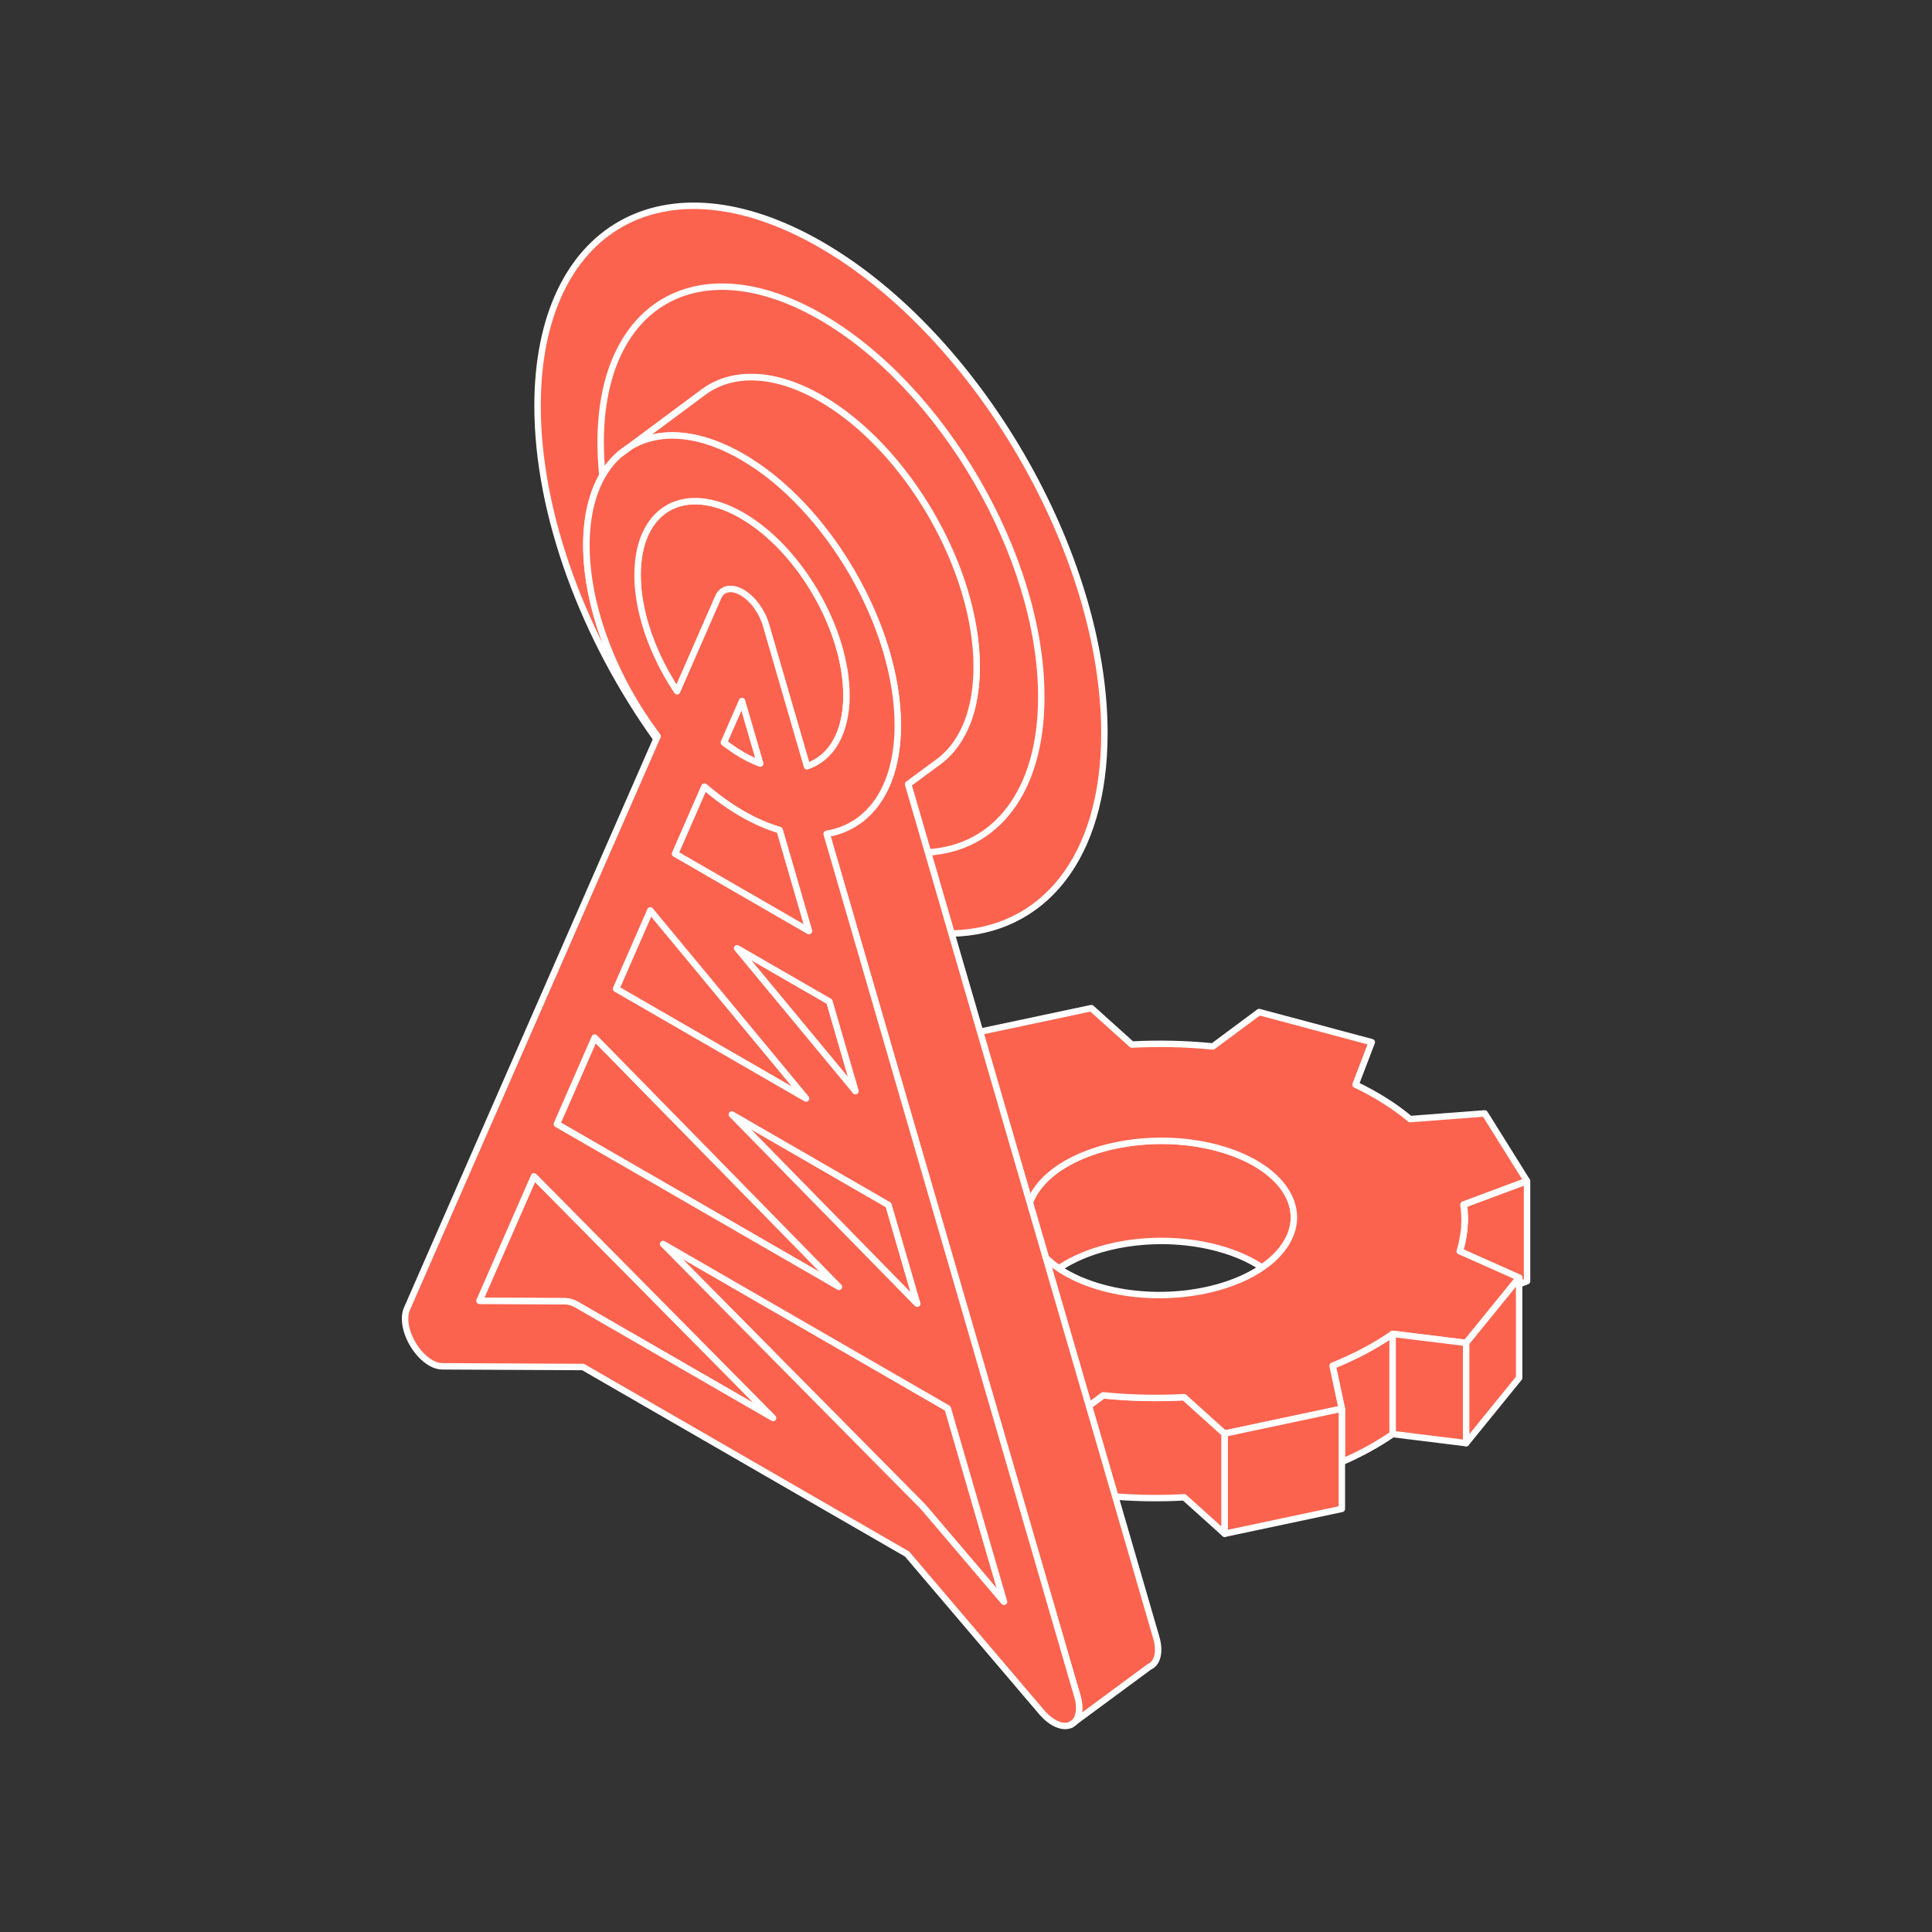 <?xml version="1.0" encoding="UTF-8"?>
<svg id="Layer_1" data-name="Layer 1" xmlns="http://www.w3.org/2000/svg" viewBox="0 0 300 300">
  <rect x="0" y="0" width="300" height="300" fill="#333333" stroke="none"/>
  <defs>
    <style>
      .cls-1 {
        fill-rule: evenodd;
      }

      .cls-1, .cls-2 {
        fill: #fc634e;
        stroke: #fff;
        stroke-linecap: round;
        stroke-linejoin: round;
      }
    </style>
  </defs>
  <path class="cls-1" d="M237.12,183.39v15.56l-1.23.46v-.97l-9.21-4.11s.03-.1.09-.28c.01-.04.02-.07.03-.12.02-.08.04-.17.07-.24.03-.13.07-.28.11-.45.02-.09.04-.17.06-.25.01-.02.02-.05.02-.07.01,0,.01-.01,0-.02,0-.01.01-.02,0-.02h0s0-.02,0-.02c0-.01,0-.02,0-.03.03-.08.04-.16.06-.23.02-.08.04-.15.04-.23.01-.04.02-.07.02-.11.02-.12.04-.23.06-.34.05-.31.09-.61.12-.92,0-.02,0-.06,0-.08.01-.09.02-.17.03-.25,0-.02,0-.04,0-.06.08-.74.1-1.37.07-1.89-.02-.95-.17-1.5-.2-1.63,0-.02,0-.02,0-.02l9.85-3.67Z"/>
  <g>
    <path class="cls-1" d="M190.17,222.6v15.56l-6.29-5.66c-3.55.2-7.14.16-10.72-.12l-4.09-14.07,2.23-1.66c4.19.43,8.43.51,12.58.29l6.29,5.66Z"/>
    <path class="cls-1" d="M216.25,207.12v15.57c-2.36,1.63-5.02,3.08-7.89,4.33v-8.27l-1.43-6.69c3.44-1.38,6.58-3.04,9.33-4.94Z"/>
    <path class="cls-1" d="M198.96,194.12c-.81,1-1.82,1.9-3,2.7-1.85-1.25-4.18-2.29-6.93-3.02-8.64-2.31-18.67-.88-24.59,3.15-.77-.52-1.46-1.07-2.05-1.65l-2.49-8.55c.32-.9.83-1.79,1.54-2.66,4.88-6.01,17.23-8.62,27.59-5.85,10.36,2.77,14.81,9.89,9.93,15.89Z"/>
    <path class="cls-1" d="M226.69,194.29l9.2,4.1-.02.03-1.11,1.37-7.1,8.74-.6-.07-10.81-1.33c-2.75,1.9-5.89,3.55-9.33,4.94l1.43,6.69-18.19,3.86-6.29-5.66c-4.16.22-8.39.13-12.58-.29l-2.23,1.66-1.15-3.94-4.78-16.44-.76-2.63c.59.58,1.28,1.13,2.05,1.65,1.85,1.24,4.18,2.28,6.93,3.02,8.64,2.31,18.67.88,24.59-3.15,1.18-.8,2.19-1.7,3-2.7,4.87-6,.43-13.12-9.93-15.89-10.36-2.77-22.71-.15-27.59,5.85-.7.87-1.21,1.76-1.54,2.66l-3.46-11.89-4.26-14.66,17.3-3.67,6.29,5.66c4.15-.22,8.38-.13,12.58.29l7.19-5.34,17.49,4.68-2.52,6.59c3.26,1.57,6.11,3.37,8.47,5.35l11.59-.88,6.55,10.48-9.85,3.67s0,0,0,.02v.02s0,.04,0,.06c.07.52.12,1.03.15,1.56.03.62.02,1.25-.02,1.88,0,.02,0,.04,0,.06-.01.09-.02.17-.03.25,0,.08-.02.16-.03.24,0,.05-.01.1-.02.15-.02.12-.03.24-.05.36-.02.13-.04.26-.07.39-.03.19-.06.37-.1.54-.01.07-.03.15-.04.22h0s0,.02,0,.04v.02s0,.01,0,.02c0,0,0,.01,0,.02,0,.02,0,.05-.02.07-.01.09-.03.17-.06.25-.04.17-.08.32-.11.45-.02.08-.04.17-.07.24-.01.04-.02.08-.03.12-.06.18-.09.28-.09.28h.01Z"/>
    <polygon class="cls-1" points="208.36 218.74 208.36 234.3 190.17 238.16 190.17 222.6 208.36 218.74"/>
    <polygon class="cls-1" points="227.66 208.52 227.66 224.09 216.25 222.68 216.25 207.12 227.06 208.45 227.66 208.52"/>
    <polygon class="cls-1" points="235.89 198.39 235.89 213.96 227.66 224.09 227.66 208.52 234.76 199.79 235.89 198.39"/>
    <g>
      <path class="cls-2" d="M118.05,118.57c-.92-.35-1.86-.79-2.83-1.35-.67-.39-1.32-.81-1.97-1.29-.29-.2-.57-.41-.85-.63l.09-.21,2.73-6.25,2.83,9.72Z"/>
      <path class="cls-2" d="M131.44,108c0,5.88-2.4,9.75-6.13,11l-6.39-21.99c-.61-2.08-2.07-4.06-3.7-5-1.63-.94-3.09-.65-3.69.73l-5.85,13.37-.54,1.24c-2.44-3.63-4.3-7.72-5.31-11.75-.54-2.15-.83-4.29-.83-6.33,0-10.25,7.28-14.4,16.22-9.23,8.95,5.16,16.22,17.7,16.22,27.95Z"/>
      <path class="cls-2" d="M171.49,113.88c0,19.48-9.64,30.83-23.74,31.08l-3.66-12.6-3.09-10.61,4.4-3.25c.21-.15.43-.3.63-.47h.01c1.75-1.4,3.15-3.34,4.12-5.77.97-2.43,1.49-5.35,1.49-8.73,0-15.28-10.85-33.98-24.18-41.68-7.21-4.16-13.7-4.26-18.13-1.06h0l-11.47,8.52s0,0,0,0t-.01.01l-1.74,1.29s0,0-.01,0c-.99.88-1.84,1.95-2.57,3.2-1.6,2.78-2.5,6.42-2.5,10.83,0,9.74,4.41,20.86,11.05,29.64l-.19.44c-11.16-15.59-18.43-34.76-18.43-51.68,0-27.86,19.71-39.07,44.01-25.04,24.3,14.03,44.01,47.99,44.01,75.85Z"/>
      <path class="cls-2" d="M118.05,118.57c-.92-.35-1.86-.79-2.83-1.35-.67-.39-1.32-.81-1.97-1.29-.25-.28-.5-.56-.76-.85l2.73-6.25,2.83,9.72Z"/>
      <path class="cls-2" d="M131.44,108c0,5.88-2.4,9.75-6.13,11l-6.39-21.99c-.61-2.08-2.07-4.06-3.7-5-1.63-.94-3.09-.65-3.69.73l-5.85,13.37c-2.2-3.36-4.16-6.89-5.85-10.51-.54-2.15-.83-4.29-.83-6.33,0-10.25,7.28-14.4,16.22-9.23,8.95,5.16,16.22,17.7,16.22,27.95Z"/>
      <path class="cls-2" d="M161.69,108.23c0,14.75-7.1,23.5-17.6,24.13l-3.09-10.61,4.4-3.25c.21-.15.43-.3.63-.47h.01c1.75-1.4,3.15-3.34,4.12-5.77.97-2.43,1.49-5.35,1.49-8.73,0-15.28-10.85-33.98-24.18-41.68-7.21-4.16-13.7-4.26-18.13-1.06h0l-11.47,8.52s0,0,0,0t-.01.01l-1.74,1.29s0,0-.01,0c-.99.88-1.84,1.95-2.57,3.2-.18-1.73-.27-3.44-.27-5.13,0-21.66,15.31-30.37,34.21-19.47,18.9,10.91,34.21,37.32,34.21,58.97Z"/>
      <g>
        <path class="cls-2" d="M118.05,118.57c-.92-.35-1.86-.79-2.83-1.35-.67-.39-1.32-.81-1.97-1.29-.29-.2-.57-.41-.85-.63l.09-.21,2.73-6.25,2.83,9.72Z"/>
        <path class="cls-2" d="M120.03,220.19l-30.45-17.57c-.62-.36-1.23-.54-1.78-.55l-13.36-.06,8.47-19.34,37.12,37.52Z"/>
        <polygon class="cls-2" points="125.17 170.58 95.66 153.55 100.98 141.38 125.17 170.58"/>
        <path class="cls-2" d="M131.44,108c0,5.88-2.4,9.75-6.13,11l-6.39-21.99c-.61-2.08-2.07-4.06-3.7-5-1.63-.94-3.09-.65-3.69.73l-5.85,13.37-.54,1.24c-2.44-3.63-4.3-7.72-5.31-11.75-.54-2.15-.83-4.29-.83-6.33,0-10.25,7.28-14.4,16.22-9.23,8.95,5.16,16.22,17.7,16.22,27.95Z"/>
        <polygon class="cls-2" points="130.27 199.82 86.47 174.53 92.34 161.11 130.27 199.82"/>
        <polygon class="cls-2" points="132.84 169.44 114.46 147.25 128.79 155.52 132.84 169.44"/>
        <polygon class="cls-2" points="142.43 202.45 113.64 173.06 137.98 187.11 142.43 202.45"/>
        <path class="cls-2" d="M155.89,248.72l-12.24-14.38s-.01-.02-.02-.02c-.13-.15-.26-.31-.4-.45h0s-40.26-40.7-40.26-40.7l44.2,25.52,8.73,30.03Z"/>
        <path class="cls-2" d="M178.51,258.79l-11.65,8.6c.74-.81.92-2.31.41-4.04l-35.52-122.19-3.4-11.68c.58-.1,1.15-.23,1.69-.4,5.69-1.79,9.36-7.59,9.36-16.47,0-15.28-10.85-33.99-24.18-41.68-4.8-2.77-9.28-3.75-13.05-3.14-.25.04-.5.09-.75.15-.21.04-.42.09-.61.15-.24.06-.47.13-.69.21-.79.27-1.54.62-2.24,1.04l11.47-8.52h0c4.43-3.2,10.92-3.1,18.13,1.06,13.33,7.7,24.18,26.4,24.18,41.68,0,3.37-.53,6.29-1.49,8.73-.97,2.43-2.37,4.37-4.12,5.76h-.01c-.2.17-.42.32-.63.47l-4.4,3.25,3.09,10.61,3.66,12.6,4.43,15.22,4.26,14.66,3.46,11.89,2.49,8.55.76,2.63,4.78,16.44,1.15,3.94,4.09,14.07,6.37,21.92c.62,2.13.21,3.92-1.02,4.49Z"/>
        <path class="cls-2" d="M96.12,70.64l1.74-1.29c-.61.37-1.19.8-1.74,1.29ZM166.25,267.84c.23-.11.44-.26.61-.45l-.61.45Z"/>
        <path class="cls-2" d="M167.28,263.35l-35.52-122.19-3.4-11.68c.58-.1,1.15-.23,1.69-.4,5.69-1.79,9.36-7.59,9.36-16.47,0-15.28-10.85-33.99-24.18-41.68-4.8-2.77-9.28-3.75-13.05-3.14-.25.04-.5.09-.75.15-.21.04-.42.09-.61.15-.24.06-.47.13-.69.21-.79.27-1.54.62-2.24,1.04,0,0,0,0,0,0t-.01.01l-1.74,1.29s0,0-.01,0c-.99.88-1.84,1.95-2.57,3.2-1.6,2.78-2.5,6.42-2.5,10.83,0,9.74,4.41,20.86,11.05,29.64l-.19.44-38.73,88.48c-.62,1.4-.22,3.64,1,5.63.75,1.22,1.72,2.2,2.69,2.76.61.35,1.21.54,1.78.54l21.88.11,50.31,29.04,20.91,24.57c1.48,1.73,3.28,2.51,4.51,1.94l.61-.45c.74-.81.92-2.31.41-4.04ZM155.89,248.72l-12.24-14.38s-.01-.02-.02-.02c-.13-.15-.26-.31-.4-.45h0s-40.26-40.7-40.26-40.7l44.2,25.52,8.73,30.03ZM87.81,202.06l-13.36-.06,8.47-19.34,37.12,37.52-30.45-17.57c-.62-.36-1.23-.54-1.78-.55ZM115.22,126.35c2.01,1.16,3.96,2,5.83,2.55l2.12,7.29,2.43,8.36-20.76-11.99,4-9.14.55-1.26c1.87,1.61,3.82,3.02,5.83,4.19ZM112.4,115.31l.09-.21,2.73-6.25,2.83,9.72c-.92-.35-1.86-.79-2.83-1.35-.67-.39-1.32-.81-1.97-1.29-.29-.2-.57-.41-.85-.63ZM125.17,170.58l-29.51-17.04,5.32-12.17,24.19,29.2ZM130.27,199.82l-43.8-25.28,5.87-13.42,37.93,38.71ZM142.43,202.45l-28.79-29.39,24.33,14.05,4.46,15.34ZM128.79,155.52l4.05,13.92-18.38-22.19,14.33,8.27ZM99.83,95.6c-.54-2.15-.83-4.29-.83-6.33,0-10.25,7.28-14.4,16.22-9.23,8.95,5.16,16.22,17.7,16.22,27.95,0,5.88-2.4,9.75-6.13,11l-6.39-21.99c-.61-2.08-2.07-4.06-3.7-5-1.63-.94-3.09-.65-3.69.73l-5.85,13.37-.54,1.24c-2.44-3.63-4.3-7.72-5.31-11.75Z"/>
        <path class="cls-2" d="M125.6,144.55l-20.76-11.99,4-9.14.55-1.26c1.87,1.61,3.82,3.02,5.83,4.19,2.01,1.16,3.96,2,5.83,2.55l2.12,7.29,2.43,8.36Z"/>
      </g>
    </g>
  </g>
</svg>